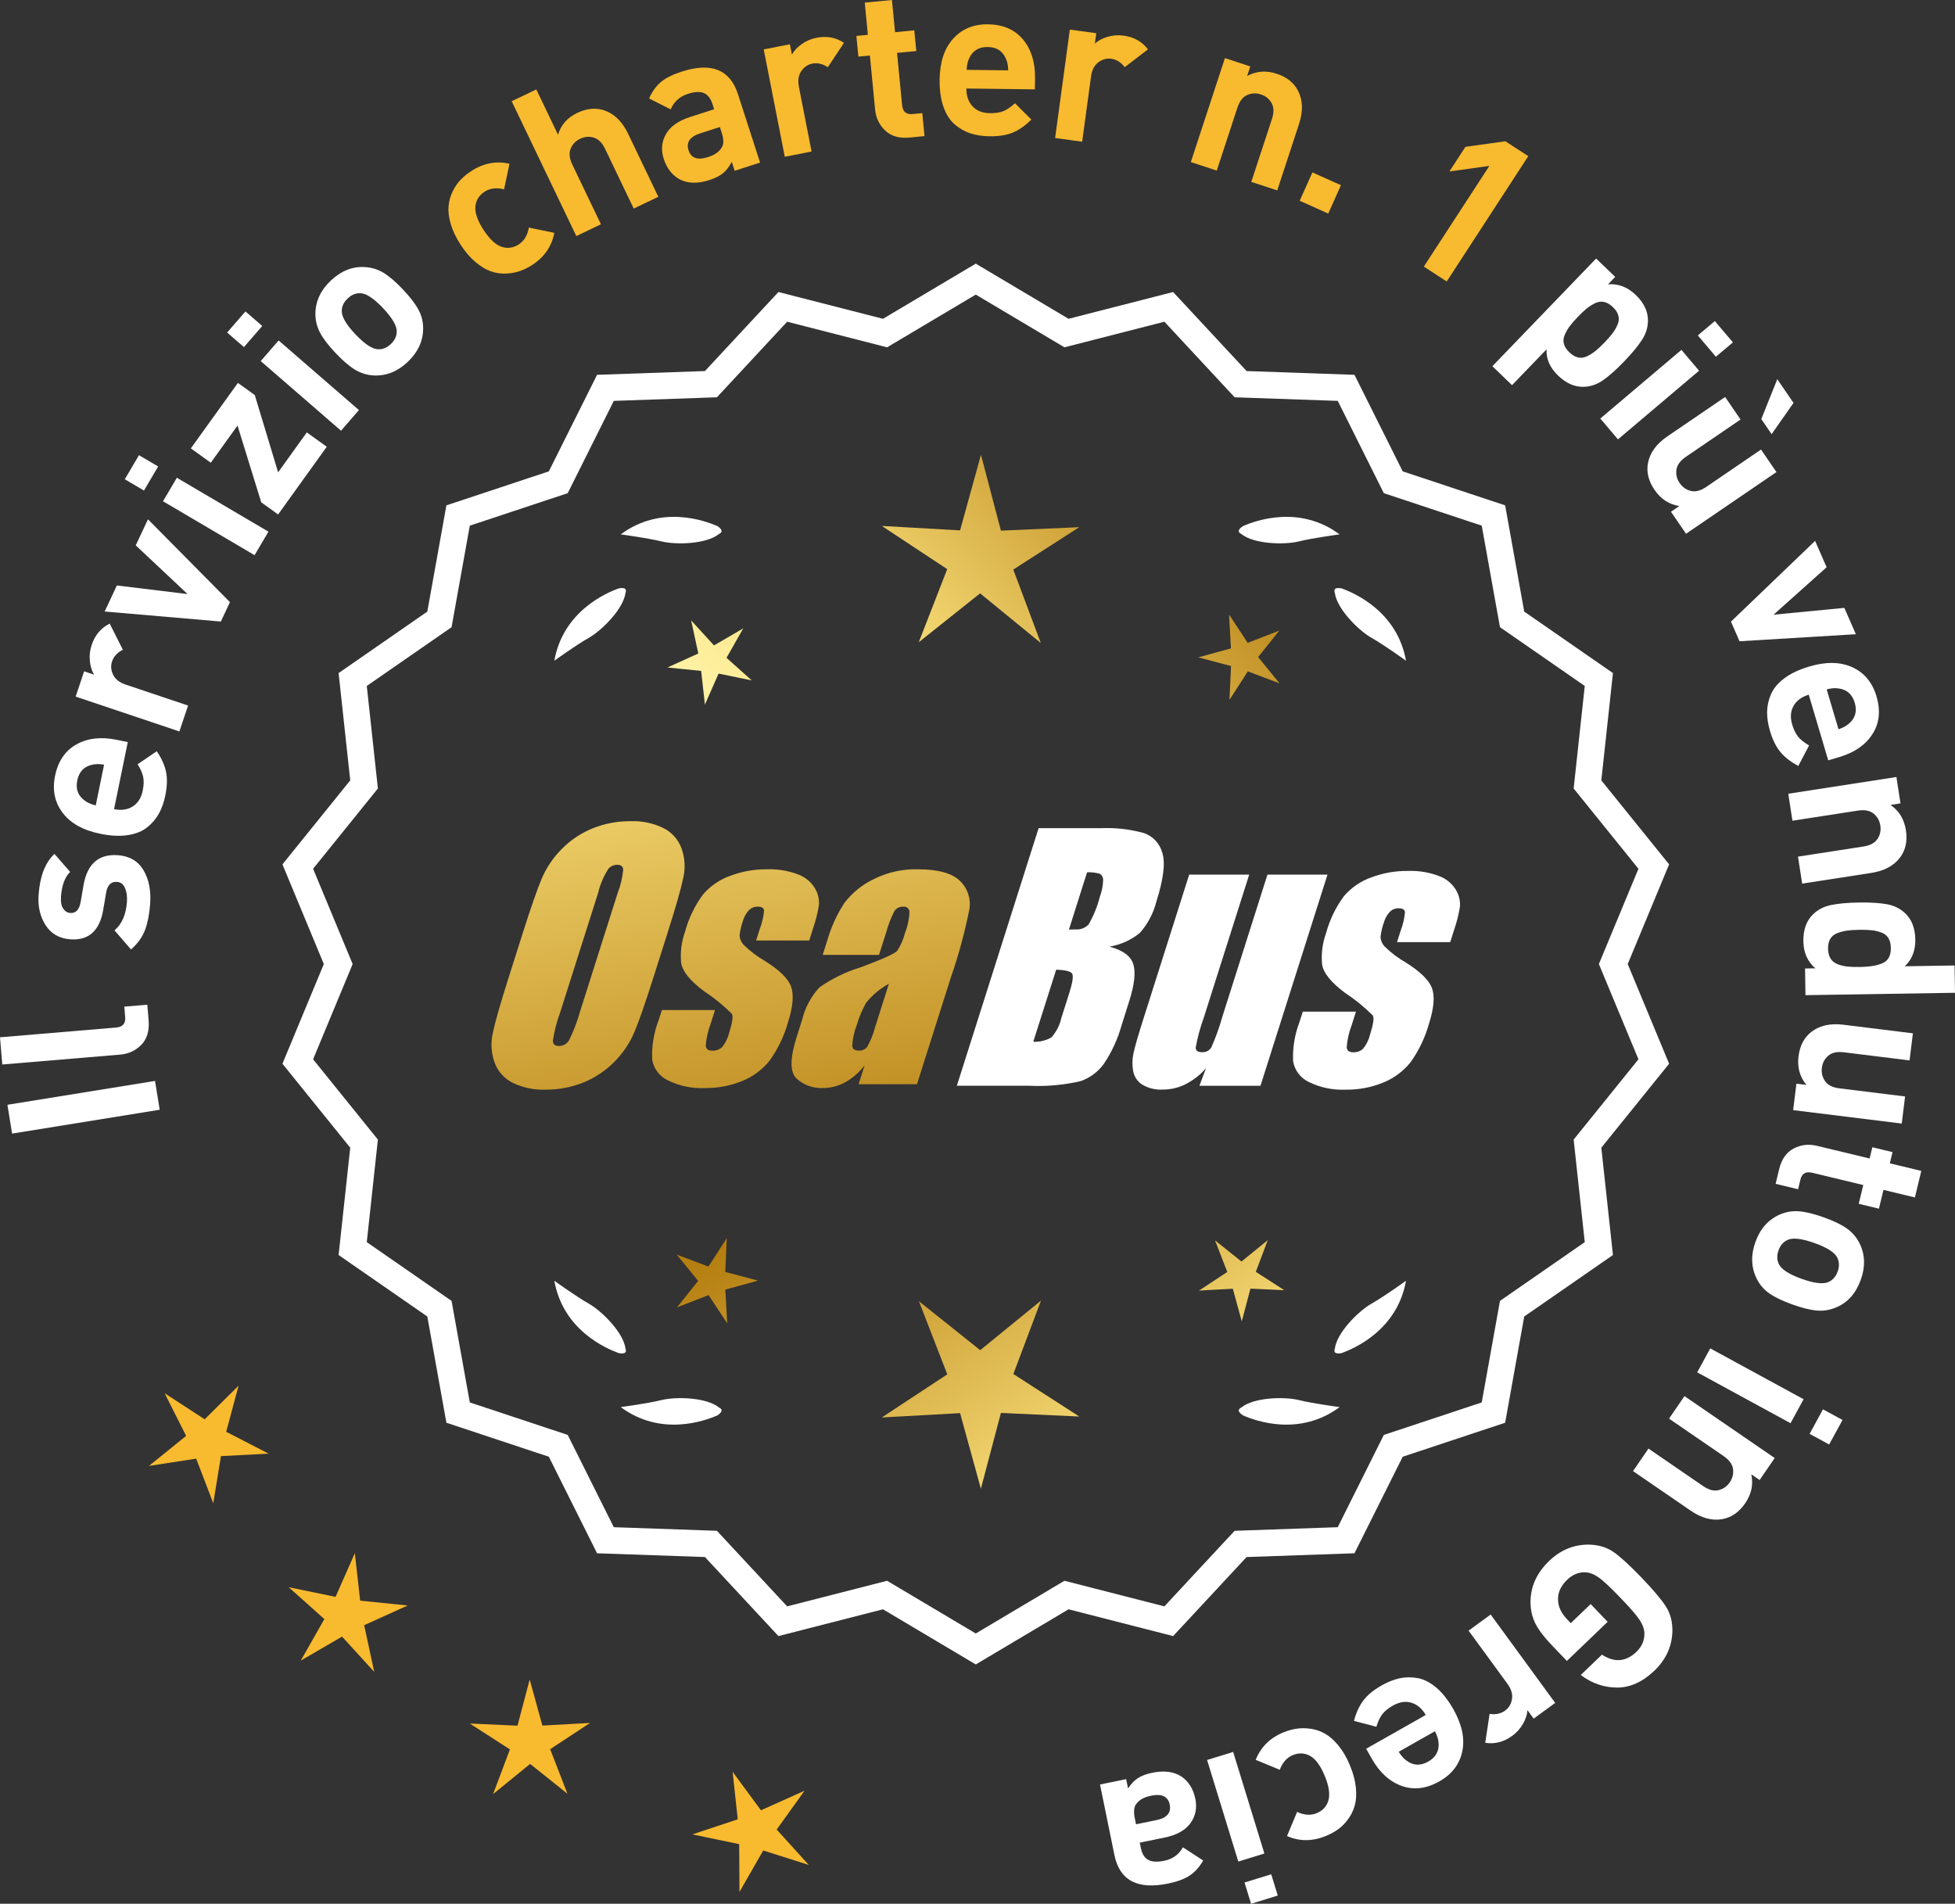 <?xml version="1.0" encoding="UTF-8"?>
<svg id="Layer_2" data-name="Layer 2" xmlns="http://www.w3.org/2000/svg" xmlns:xlink="http://www.w3.org/1999/xlink" viewBox="0 0 176.854 172.234">
  <rect x="0" y="0" width="176.854" height="172.234" fill="#333333" stroke="none"/>
  <defs>
    <style>
      .cls-1 {
        fill: url(#linear-gradient-8);
      }

      .cls-2 {
        fill: url(#linear-gradient-7);
      }

      .cls-3 {
        fill: url(#linear-gradient-5);
      }

      .cls-4 {
        fill: url(#linear-gradient-6);
      }

      .cls-5 {
        fill: url(#linear-gradient-9);
      }

      .cls-6 {
        fill: url(#linear-gradient-4);
      }

      .cls-7 {
        fill: url(#linear-gradient-3);
      }

      .cls-8 {
        fill: url(#linear-gradient-2);
      }

      .cls-9 {
        fill: url(#linear-gradient);
      }

      .cls-10 {
        fill: #f8ba2f;
      }

      .cls-11 {
        fill: #fff;
      }
    </style>
    <linearGradient id="linear-gradient" x1="114.623" y1="196.843" x2="63.198" y2="114.324" gradientUnits="userSpaceOnUse">
      <stop offset="0" stop-color="#f9df7b"/>
      <stop offset=".279" stop-color="#b57e10"/>
      <stop offset=".323" stop-color="#c89d38"/>
      <stop offset=".417" stop-color="#efda86"/>
      <stop offset=".46" stop-color="#fff3a6"/>
      <stop offset=".642" stop-color="#f9df7b"/>
      <stop offset="1" stop-color="#b57e10"/>
    </linearGradient>
    <linearGradient id="linear-gradient-2" x1="127.87" y1="188.587" x2="76.445" y2="106.068" xlink:href="#linear-gradient"/>
    <linearGradient id="linear-gradient-3" x1="149.398" y1="175.172" x2="97.972" y2="92.652" xlink:href="#linear-gradient"/>
    <linearGradient id="linear-gradient-4" x1="49.185" y1="64.793" x2="80.878" y2="235.811" gradientUnits="userSpaceOnUse">
      <stop offset="0" stop-color="#f9df7b"/>
      <stop offset=".279" stop-color="#b57e10"/>
      <stop offset=".284" stop-color="#e5c25b"/>
      <stop offset=".286" stop-color="#f9df7b"/>
      <stop offset=".46" stop-color="#fff3a6"/>
      <stop offset=".642" stop-color="#f9df7b"/>
      <stop offset="1" stop-color="#b57e10"/>
    </linearGradient>
    <linearGradient id="linear-gradient-5" x1="61.693" y1="62.475" x2="93.386" y2="233.493" xlink:href="#linear-gradient-4"/>
    <linearGradient id="linear-gradient-6" x1="74.318" y1="60.135" x2="106.011" y2="231.154" xlink:href="#linear-gradient-4"/>
    <linearGradient id="linear-gradient-7" x1="53.632" y1="114.194" x2="119.409" y2="53.201" xlink:href="#linear-gradient"/>
    <linearGradient id="linear-gradient-8" x1="31.413" y1="90.232" x2="97.189" y2="29.24" xlink:href="#linear-gradient"/>
    <linearGradient id="linear-gradient-9" x1="38.469" y1="97.841" x2="104.245" y2="36.849" xlink:href="#linear-gradient"/>
  </defs>
  <g id="Layer_1-2" data-name="Layer 1">
    <g>
      <g>
        <polygon class="cls-10" points="21.584 125.361 18.515 128.403 14.893 126.046 16.838 129.905 13.477 132.622 17.749 131.964 19.293 136 19.988 131.735 24.304 131.513 20.462 129.534 21.584 125.361"/>
        <polygon class="cls-10" points="32.58 144.811 32.1 140.516 30.355 144.469 26.122 143.598 29.342 146.48 27.207 150.237 30.942 148.064 33.855 151.257 32.943 147.032 36.879 145.249 32.58 144.811"/>
        <polygon class="cls-10" points="49.064 156.114 47.918 151.946 46.813 156.124 42.496 155.927 46.128 158.269 44.606 162.313 47.956 159.583 51.332 162.281 49.77 158.251 53.379 155.874 49.064 156.114"/>
        <polygon class="cls-10" points="70.262 165.52 72.78 162.008 68.837 163.778 66.275 160.298 66.739 164.594 62.638 165.956 66.867 166.842 66.895 171.163 69.045 167.414 73.163 168.723 70.262 165.52"/>
      </g>
      <g>
        <path class="cls-11" d="M88.27,150.222l-8.345-4.961-9.405,2.409-6.61-7.111-9.703-.338-4.338-8.685-9.214-3.058-1.716-9.556-7.98-5.53,1.046-9.652-6.098-7.554,3.723-8.967-3.723-8.967,6.098-7.554-1.046-9.652,7.98-5.53,1.716-9.556,9.214-3.058,4.338-8.685,9.703-.338,6.61-7.111,9.405,2.409,8.345-4.961,8.345,4.961,9.405-2.409,6.61,7.111,9.703.338,4.338,8.685,9.214,3.058,1.716,9.556,7.98,5.53-1.046,9.652,6.098,7.554-3.723,8.967,3.723,8.967-6.098,7.554,1.046,9.652-7.98,5.53-1.716,9.556-9.214,3.058-4.338,8.685-9.703.338-6.61,7.111-9.405-2.409-8.345,4.961ZM80.2,143.346l8.07,4.797,8.07-4.797,9.095,2.329,6.392-6.877,9.383-.327,4.195-8.399,8.91-2.957,1.659-9.241,7.716-5.348-1.011-9.334,5.897-7.305-3.6-8.671,3.6-8.671-5.897-7.305,1.011-9.334-7.716-5.348-1.659-9.241-8.91-2.957-4.195-8.399-9.383-.327-6.392-6.877-9.095,2.329-8.07-4.797-8.07,4.797-9.095-2.329-6.392,6.877-9.383.327-4.195,8.399-8.91,2.957-1.659,9.241-7.716,5.348,1.011,9.334-5.897,7.305,3.6,8.671-3.6,8.671,5.897,7.305-1.011,9.334,7.716,5.348,1.659,9.241,8.91,2.957,4.195,8.399,9.383.327,6.392,6.877,9.095-2.329Z"/>
        <path class="cls-11" d="M88.27,150.583l-8.393-4.989-9.459,2.423-6.647-7.151-9.759-.34-4.363-8.735-9.267-3.076-1.726-9.611-8.025-5.562,1.052-9.708-6.133-7.598,3.744-9.018-3.744-9.019,6.133-7.598-1.052-9.708,8.025-5.562,1.726-9.611,9.267-3.076,4.363-8.735,9.759-.34,6.647-7.151,9.459,2.423,8.393-4.989,8.394,4.989,9.459-2.423,6.647,7.151,9.759.34,4.363,8.735,9.268,3.076,1.725,9.611,8.026,5.562-1.052,9.708,6.133,7.598-3.744,9.019,3.744,9.018-6.133,7.598,1.052,9.708-8.026,5.562-1.725,9.611-9.268,3.076-4.363,8.735-9.759.34-6.647,7.151-9.459-2.423-8.394,4.989ZM79.973,144.928l8.297,4.933,8.298-4.933,9.351,2.396,6.572-7.071.129-.004,9.518-.332,4.313-8.636.123-.04,9.04-3.001,1.706-9.5.106-.074,7.828-5.425-1.041-9.597,6.064-7.512-3.702-8.914,3.702-8.915-6.064-7.512,1.041-9.597-7.934-5.499-1.706-9.5-9.162-3.041-4.313-8.636-9.646-.336-6.572-7.071-9.351,2.396-8.298-4.933-8.297,4.933-9.351-2.396-6.572,7.071-.129.004-9.518.332-4.313,8.636-.123.04-9.039,3.001-1.706,9.5-.106.074-7.828,5.425,1.04,9.597-6.063,7.512,3.702,8.915-3.702,8.914,6.063,7.512-1.04,9.597,7.934,5.499,1.706,9.5,9.162,3.041,4.313,8.636,9.647.336,6.572,7.071,9.351-2.396ZM88.27,148.505l-8.118-4.826-9.149,2.344-6.429-6.917-9.439-.329-4.22-8.448-8.963-2.976-1.668-9.296-7.762-5.379,1.017-9.39-5.932-7.349,3.621-8.722-3.621-8.723,5.932-7.349-1.017-9.39,7.762-5.379,1.668-9.296,8.963-2.975,4.22-8.449,9.439-.329,6.429-6.917,9.149,2.344,8.118-4.826,8.118,4.826,9.149-2.344,6.429,6.917,9.439.329,4.22,8.449,8.963,2.975,1.669,9.296,7.762,5.379-1.017,9.39,5.932,7.349-3.621,8.723,3.621,8.722-5.932,7.349,1.017,9.39-7.762,5.379-1.669,9.296-8.963,2.976-4.22,8.448-9.439.329-6.429,6.917-9.149-2.344-8.118,4.826ZM80.248,143.013l8.022,4.77,8.022-4.77,9.041,2.316,6.354-6.837.129-.004,9.198-.321,4.17-8.349.123-.04,8.735-2.9,1.649-9.185.106-.074,7.564-5.242-1.005-9.278,5.862-7.263-3.579-8.618,3.579-8.619-5.862-7.263,1.005-9.278-7.67-5.316-1.649-9.185-8.857-2.939-4.17-8.35-9.327-.325-6.354-6.837-9.041,2.316-8.022-4.77-8.022,4.77-9.041-2.316-6.354,6.837-.129.004-9.198.321-4.17,8.35-.123.04-8.735,2.899-1.649,9.185-.106.074-7.564,5.242,1.005,9.278-5.862,7.263,3.579,8.619-3.579,8.618,5.862,7.263-1.005,9.278,7.67,5.316,1.649,9.185,8.858,2.94,4.17,8.349,9.327.325,6.354,6.837,9.041-2.316Z"/>
      </g>
      <g>
        <polygon class="cls-9" points="65.609 115.073 65.749 112.012 64.088 114.587 61.22 113.508 63.156 115.883 61.244 118.277 64.101 117.17 65.786 119.728 65.616 116.669 68.571 115.857 65.609 115.073"/>
        <polygon class="cls-8" points="94.17 117.668 88.671 122.15 83.128 117.722 85.692 124.337 79.768 128.24 86.851 127.846 88.732 134.686 90.546 127.828 97.633 128.153 91.671 124.308 94.17 117.668"/>
        <polygon class="cls-7" points="113.605 115.063 114.684 112.195 112.309 114.131 109.915 112.218 111.022 115.075 108.463 116.761 111.523 116.591 112.335 119.545 113.119 116.583 116.18 116.724 113.605 115.063"/>
      </g>
      <g>
        <path class="cls-11" d="M112.278,127.347c-.114.057-.184.124-.207.201-.001.001-.002.002-.003.003.001 0.0.001 0.0.002.001-.036.131.066.291.35.488,1.179.524,5.149,1.947,8.764-.74,0,0-2.348-.308-3.726-.643-1.249-.304-4.027-.256-5.179.691Z"/>
        <path class="cls-11" d="M120.738,122.309c0.0.001-0.0.003,0,.004.001-0.0.001-0.0.002-.001.063.12.248.166.589.115,1.217-.428,5.08-2.121,5.862-6.557,0,0-1.918,1.389-3.15,2.091-1.117.637-3.103,2.579-3.29,4.059-.043.12-.049.217-.013.288Z"/>
      </g>
      <g>
        <path class="cls-11" d="M65.059,127.347c.114.057.184.124.207.201.001.001.002.002.003.003-.001 0-.001 0-.002.001.036.131-.066.291-.35.488-1.179.524-5.149,1.947-8.764-.74,0,0,2.348-.308,3.726-.643,1.249-.304,4.027-.256,5.179.691Z"/>
        <path class="cls-11" d="M56.599,122.309c-0.0.001 0.0.003,0,.004-.001-0-.001-0-.002-.001-.063.12-.248.166-.589.115-1.217-.428-5.08-2.121-5.862-6.557,0,0,1.918,1.389,3.15,2.091,1.117.637,3.103,2.579,3.29,4.059.043.12.049.217.013.288Z"/>
      </g>
      <g>
        <path class="cls-11" d="M65.059,48.3c.114-.057.184-.124.207-.201.001-.001.002-.002.003-.003-.001-0-.001-0-.002-.001.036-.131-.066-.291-.35-.488-1.179-.524-5.149-1.947-8.764.74,0,0,2.348.308,3.726.643,1.249.304,4.027.256,5.179-.691Z"/>
        <path class="cls-11" d="M56.599,53.338c-0-.001 0-.003,0-.004-.001 0-.001 0-.002.001-.063-.12-.248-.166-.589-.115-1.217.428-5.08,2.121-5.862,6.557,0,0,1.918-1.389,3.15-2.091,1.117-.637,3.103-2.579,3.29-4.059.043-.12.049-.217.013-.288Z"/>
      </g>
      <g>
        <path class="cls-11" d="M112.278,48.3c-.114-.057-.184-.124-.207-.201-.001-.001-.002-.002-.003-.003.001-0.0.001-0.0.002-.001-.036-.131.066-.291.35-.488,1.179-.524,5.149-1.947,8.764.74,0,0-2.348.308-3.726.643-1.249.304-4.027.256-5.179-.691Z"/>
        <path class="cls-11" d="M120.738,53.338c0-.001-0-.003,0-.004.001 0.0.001 0.0.002.001.063-.12.248-.166.589-.115,1.217.428,5.08,2.121,5.862,6.557,0,0-1.918-1.389-3.15-2.091-1.117-.637-3.103-2.579-3.29-4.059-.043-.12-.049-.217-.013-.288Z"/>
      </g>
      <g id="Group_4" data-name="Group 4">
        <g id="Group_1" data-name="Group 1">
          <path id="Path_1" data-name="Path 1" class="cls-6" d="M59.111,88.43c-.743,2.341-1.321,3.999-1.734,4.975-.429.998-1.045,1.904-1.814,2.67-.793.803-1.741,1.435-2.787,1.858-1.09.438-2.256.658-3.431.648-1.017.039-2.027-.171-2.945-.611-.769-.376-1.363-1.035-1.657-1.839-.308-.854-.365-1.778-.165-2.663.198-.958.677-2.638,1.438-5.039l1.265-3.987c.743-2.341,1.321-3.999,1.734-4.975.429-.998,1.045-1.904,1.814-2.67.793-.803,1.741-1.435,2.787-1.858,1.091-.437,2.256-.656,3.431-.646,1.017-.039,2.027.171,2.945.611.768.377,1.362,1.036,1.657,1.84.308.854.365,1.778.165,2.663-.198.958-.677,2.637-1.438,5.037l-1.266,3.986ZM55.886,80.772c.255-.669.42-1.369.49-2.082-.014-.303-.197-.454-.548-.454-.305.003-.593.136-.794.366-.426.665-.737,1.397-.922,2.166l-3.456,10.883c-.3.811-.515,1.65-.64,2.506,0,.319.194.476.565.476.383-.001.734-.212.915-.548.408-.836.739-1.708.988-2.604l3.398-10.71.003.003Z"/>
          <path id="Path_2" data-name="Path 2" class="cls-3" d="M73.209,85.088h-4.81l.329-1.035c.208-.538.339-1.102.391-1.676-.018-.234-.216-.351-.592-.351-.295-.003-.578.115-.785.325-.254.277-.438.611-.538.973-.15.416-.25.849-.298,1.289.015.339.158.661.399.9.569.552,1.206,1.031,1.894,1.425,1.317.827,2.106,1.604,2.367,2.33.259.728.172,1.789-.271,3.182-.35,1.263-.919,2.454-1.683,3.518-.654.81-1.504,1.439-2.469,1.829-1.077.439-2.23.656-3.393.64-1.148.051-2.29-.186-3.322-.691-.755-.353-1.289-1.052-1.43-1.873-.055-1.217.143-2.433.582-3.57l.293-.922h4.808l-.384,1.21c-.246.642-.398,1.316-.454,2.001.022.307.216.461.574.461.33.02.655-.092.903-.311.308-.381.527-.826.64-1.302.289-.911.373-1.482.251-1.712-.764-.766-1.605-1.451-2.509-2.045-1.291-.958-1.987-1.829-2.088-2.612-.083-.943.039-1.893.359-2.784.329-1.218.883-2.363,1.634-3.376.659-.761,1.503-1.338,2.45-1.676,1.062-.401,2.19-.6,3.325-.589.978-.037,1.953.127,2.864.483.631.24,1.16.689,1.498,1.273.258.444.376.955.34,1.467-.114.719-.291,1.427-.53,2.114l-.348,1.111v-.008Z"/>
          <path id="Path_3" data-name="Path 3" class="cls-4" d="M79.519,86.388h-5.095l.406-1.28c.343-1.213.869-2.366,1.559-3.42.686-.899,1.573-1.626,2.59-2.122,1.245-.636,2.629-.953,4.027-.922,1.836,0,3.11.347,3.822,1.042.696.657,1.021,1.616.867,2.561-.422,2.122-.99,4.212-1.701,6.255l-3.043,9.588h-5.279l.542-1.701c-.481.626-1.083,1.149-1.771,1.536-.626.339-1.326.515-2.038.512-.862.033-1.703-.275-2.341-.856-.611-.57-.611-1.82,0-3.75l.498-1.571c.264-1.09.8-2.096,1.558-2.923,1.131-.798,2.383-1.411,3.707-1.814,2.019-.75,3.134-1.252,3.343-1.508.313-.488.546-1.023.691-1.584.247-.621.386-1.28.41-1.948-.017-.269-.248-.473-.517-.457-.011.001-.021.002-.032.003-.317-.024-.622.121-.805.381-.322.631-.577,1.295-.761,1.979l-.638,1.997ZM80.41,89.006c-.793.427-1.493,1.009-2.056,1.712-.356.627-.637,1.293-.838,1.986-.24.612-.383,1.257-.424,1.913.033.285.223.432.582.432.297.022.586-.104.772-.337.316-.559.557-1.156.717-1.778l1.247-3.928Z"/>
        </g>
        <g id="Group_3" data-name="Group 3">
          <path id="Path_7" data-name="Path 7" class="cls-11" d="M93.947,74.926h5.641c1.319-.059,2.639.092,3.91.446.817.29,1.437.967,1.654,1.807.278.907.098,2.367-.542,4.379-.264,1.057-.78,2.035-1.503,2.849-.794.644-1.742,1.07-2.751,1.236,1.207.319,1.928.841,2.162,1.576s.11,1.862-.373,3.376l-.684,2.162c-.345,1.246-.89,2.429-1.613,3.501-.526.72-1.258,1.262-2.1,1.554-1.523.352-3.088.492-4.649.417h-6.541l7.396-23.304h-.007ZM95.545,87.725l-2.073,6.522c.579.032,1.154-.108,1.654-.402.44-.507.747-1.115.893-1.771l.691-2.173c.318-.999.411-1.603.278-1.814-.132-.212-.611-.329-1.445-.359l.003-.004ZM98.34,78.916l-1.642,5.183c.245-.011.435-.014.57-.014.446.042.887-.119,1.2-.44.459-.785.804-1.631,1.024-2.513.188-.49.289-1.008.3-1.532.004-.229-.116-.442-.314-.556-.368-.102-.75-.144-1.131-.126l-.007-.002Z"/>
          <path id="Path_8" data-name="Path 8" class="cls-11" d="M120.087,79.13l-6.061,19.1h-5.523l.596-1.588c-.519.596-1.147,1.088-1.851,1.449-.638.318-1.342.484-2.056.483-.66.041-1.318-.12-1.885-.461-.422-.281-.712-.723-.801-1.222-.094-.527-.084-1.068.03-1.591.114-.552.428-1.65.951-3.288l4.09-12.884h5.428l-4.126,12.997c-.313.861-.551,1.747-.713,2.648,0,.278.183.417.56.417.344.031.676-.137.856-.432.396-.901.729-1.829.995-2.776l4.079-12.854h5.428l.003.003Z"/>
          <path id="Path_9" data-name="Path 9" class="cls-11" d="M131.188,85.235h-4.81l.329-1.035c.208-.538.339-1.102.391-1.676-.018-.234-.216-.351-.592-.351-.295-.003-.578.115-.784.325-.254.277-.438.611-.538.973-.15.416-.249.848-.297,1.287.015.339.158.661.399.9.569.553,1.205,1.032,1.893,1.426,1.317.827,2.106,1.604,2.367,2.33.259.728.172,1.789-.271,3.182-.35,1.263-.919,2.454-1.683,3.518-.654.809-1.504,1.439-2.469,1.829-1.077.439-2.23.656-3.393.64-1.148.051-2.29-.186-3.322-.691-.755-.353-1.289-1.052-1.43-1.873-.055-1.217.143-2.433.582-3.57l.293-.922h4.81l-.384,1.211c-.246.642-.398,1.316-.454,2.001.022.307.216.461.574.461.33.02.655-.092.903-.311.308-.381.527-.826.64-1.302.289-.911.373-1.482.251-1.712-.764-.766-1.605-1.451-2.509-2.045-1.291-.958-1.987-1.829-2.088-2.612-.083-.943.039-1.893.359-2.784.329-1.218.883-2.363,1.634-3.376.659-.761,1.503-1.338,2.45-1.676,1.062-.401,2.19-.6,3.325-.589.978-.037,1.953.127,2.864.483.632.239,1.163.689,1.503,1.273.258.444.376.955.34,1.467-.114.719-.291,1.427-.53,2.114l-.351,1.108-.004-.005Z"/>
        </g>
      </g>
      <g>
        <path class="cls-11" d="M14.025,97.792l.422,2.607-13.354,2.158-.421-2.607,13.354-2.158Z"/>
        <path class="cls-11" d="M13.327,90.896l.117,1.4c.081.947-.138,1.688-.651,2.219-.516.533-1.156.832-1.928.896l-10.659.895-.206-2.461,10.508-.883c.593-.05.865-.364.817-.945l-.081-.946,2.083-.175Z"/>
        <path class="cls-11" d="M10.668,77.371c1.049.077,1.818.528,2.311,1.352.492.824.693,1.849.603,3.073-.067.91-.221,1.687-.458,2.329-.238.644-.662,1.234-1.273,1.773l-1.493-1.729c.666-.561,1.039-1.416,1.125-2.565.034-.479-.021-.897-.167-1.251-.145-.354-.388-.543-.729-.567-.542-.04-.871.284-.986.975l-.269,1.581c-.329,1.881-1.32,2.76-2.976,2.638-.985-.072-1.729-.499-2.231-1.278-.499-.781-.712-1.701-.633-2.763.123-1.68.602-2.908,1.434-3.685l1.422,1.629c-.478.46-.756,1.208-.831,2.244-.035.467.031.824.196,1.071.166.247.381.381.647.4.492.036.802-.284.929-.96l.266-1.543c.334-1.944,1.372-2.852,3.115-2.724Z"/>
        <path class="cls-11" d="M11.56,67.137l-1.242,6.067c.645.133,1.204.054,1.678-.237s.778-.771.916-1.442c.102-.496.113-.917.036-1.263-.079-.345-.244-.719-.499-1.12l1.734-1.177c.428.63.704,1.247.834,1.849.129.602.108,1.318-.062,2.149-.126.62-.318,1.166-.577,1.637-.258.471-.611.887-1.061,1.247-.448.361-1.033.597-1.755.707-.722.111-1.553.07-2.495-.123-1.552-.317-2.686-.95-3.402-1.899-.718-.948-.945-2.062-.684-3.34.271-1.327.915-2.275,1.93-2.844,1.015-.567,2.224-.708,3.626-.421l1.023.21ZM9.415,69.18c-.424-.073-.787-.07-1.089.01-.73.161-1.176.632-1.336,1.414-.159.781.064,1.39.674,1.825.245.192.576.338.997.437l.754-3.686Z"/>
        <path class="cls-11" d="M9.924,56.419l1.189,2.364c-.496.247-.823.6-.976,1.056-.133.396-.102.798.097,1.205.197.406.572.703,1.124.889l5.656,1.899-.787,2.342-9.383-3.152.768-2.287.9.302c-.207-.337-.336-.75-.384-1.241-.05-.491.006-.977.168-1.457.299-.889.841-1.528,1.627-1.919Z"/>
        <path class="cls-11" d="M13.386,46.982l7.416,7.494-.823,1.755-10.512-.908,1.107-2.356,6.394.779-4.689-4.407,1.107-2.356Z"/>
        <path class="cls-11" d="M14.307,42.202l-1.283,2.178-1.734-1.021,1.281-2.178,1.736,1.021ZM24.284,48.1l-1.254,2.128-8.284-4.878,1.253-2.128,8.285,4.878Z"/>
        <path class="cls-11" d="M29.56,40.418l-4.4,6.125-1.528-1.097-2.146-6.946-2.416,3.363-1.806-1.297,4.258-5.925,1.526,1.098,2.112,6.992,2.594-3.611,1.806,1.298Z"/>
        <path class="cls-11" d="M23.724,29.493l-1.656,1.91-1.521-1.319,1.656-1.91,1.521,1.319ZM32.469,37.1l-1.619,1.866-7.264-6.298,1.618-1.866,7.265,6.298Z"/>
        <path class="cls-11" d="M36.444,26.179c.651.69,1.123,1.304,1.412,1.841.29.536.431,1.114.422,1.731-.014,1.129-.48,2.129-1.401,2.998-.911.862-1.931,1.268-3.059,1.219-.626-.035-1.199-.213-1.719-.532s-1.101-.819-1.744-1.501c-.645-.682-1.109-1.287-1.395-1.82-.285-.531-.429-1.111-.429-1.738.015-1.129.477-2.124,1.388-2.986.939-.887,1.963-1.297,3.072-1.23.626.036,1.196.211,1.713.525.515.315,1.095.812,1.739,1.494ZM34.649,27.875c-.845-.893-1.531-1.342-2.06-1.348-.412-.012-.793.147-1.143.479-.341.322-.518.688-.528,1.101-.023.528.386,1.238,1.23,2.131.853.902,1.543,1.356,2.071,1.362.413.012.788-.144,1.13-.466.349-.33.53-.701.541-1.113.023-.528-.39-1.243-1.242-2.146Z"/>
        <path class="cls-10" d="M50.145,21.065c-.232,1.224-.901,2.193-2.007,2.911-.351.228-.716.408-1.097.542-.382.135-.803.212-1.266.232-.462.021-.918-.046-1.364-.201-.448-.154-.914-.435-1.395-.839-.482-.404-.933-.932-1.354-1.579-.42-.648-.717-1.274-.891-1.879-.174-.605-.238-1.141-.194-1.607.045-.467.168-.91.372-1.329.203-.419.446-.772.728-1.061.28-.288.597-.546.948-.774,1.114-.724,2.27-.945,3.465-.664l-.493,2.313c-.686-.174-1.273-.102-1.763.216-.488.317-.764.753-.827,1.308-.061.582.183,1.293.728,2.132.553.851,1.104,1.367,1.662,1.549.532.168,1.043.094,1.531-.224s.793-.824.914-1.522l2.303.477Z"/>
        <path class="cls-10" d="M59.555,17.803l-2.228,1.067-2.586-5.397c-.27-.56-.611-.9-1.029-1.024-.416-.123-.825-.088-1.225.104-.411.197-.699.496-.864.898-.166.402-.114.884.153,1.443l2.587,5.397-2.227,1.067-5.848-12.199,2.228-1.067,1.963,4.095c.265-.885.842-1.541,1.732-1.968.879-.422,1.708-.496,2.485-.223.896.315,1.604,1.016,2.123,2.101l2.734,5.706Z"/>
        <path class="cls-10" d="M68.757,14.709l-2.296.741-.264-.813c-.22.431-.479.771-.778,1.021-.3.249-.714.46-1.244.631-1.049.339-1.94.321-2.673-.055-.693-.375-1.18-.996-1.46-1.864-.258-.795-.192-1.538.197-2.229.389-.691,1.113-1.209,2.174-1.552l2.188-.707-.151-.47c-.167-.518-.429-.85-.781-.996-.354-.145-.837-.118-1.451.08-.736.238-1.252.704-1.546,1.398l-1.956-.986c.296-.654.661-1.158,1.099-1.513.438-.354,1.055-.66,1.851-.917,2.676-.865,4.371-.188,5.088,2.029l2.005,6.202ZM65.284,11.996l-.164-.506-1.789.578c-.93.3-1.275.812-1.041,1.535.229.711.819.913,1.771.605.615-.199,1.031-.5,1.247-.902.175-.282.167-.72-.024-1.311Z"/>
        <path class="cls-10" d="M76.35,3.877l-1.466,2.204c-.461-.309-.927-.418-1.399-.325-.41.081-.743.308-.999.681s-.328.846-.216,1.417l1.148,5.854-2.424.476-1.906-9.714,2.368-.465.183.933c.19-.348.486-.663.889-.949.401-.285.853-.478,1.349-.574.919-.181,1.744-.026,2.474.463Z"/>
        <path class="cls-10" d="M83.634,12.313l-1.344.131c-.933.09-1.669-.119-2.207-.627-.539-.508-.847-1.146-.92-1.916l-.472-4.879-1.039.101-.182-1.872,1.039-.101-.28-2.913,2.458-.237.282,2.912,1.739-.167.182,1.872-1.741.168.457,4.728c.058.593.37.861.938.807l.888-.086.202,2.08Z"/>
        <path class="cls-10" d="M93.617,8.085l-6.194-.076c-.007.659.176,1.193.552,1.604.374.41.903.619,1.587.627.507.007.923-.061,1.248-.203.324-.141.66-.375,1.006-.7l1.482,1.481c-.538.538-1.09.927-1.657,1.167-.566.24-1.275.355-2.123.345-.633-.008-1.205-.094-1.716-.259-.513-.164-.986-.433-1.426-.806-.438-.373-.78-.902-1.025-1.59s-.361-1.512-.35-2.475c.019-1.583.427-2.816,1.224-3.699.796-.884,1.847-1.317,3.151-1.301,1.355.016,2.407.47,3.156,1.359.75.889,1.114,2.05,1.098,3.48l-.013,1.045ZM91.206,6.364c-.008-.431-.078-.786-.216-1.066-.295-.688-.841-1.036-1.64-1.046-.798-.011-1.353.325-1.665,1.005-.144.277-.224.632-.241,1.062l3.762.046Z"/>
        <path class="cls-10" d="M103.845,4.464l-2.099,1.613c-.336-.441-.742-.695-1.22-.76-.414-.057-.803.051-1.166.32-.361.271-.582.694-.661,1.271l-.803,5.912-2.448-.333,1.333-9.809,2.391.325-.128.941c.293-.268.675-.471,1.147-.611.474-.141.961-.177,1.463-.108.929.126,1.658.539,2.19,1.237Z"/>
        <path class="cls-10" d="M115.543,17.226l-2.348-.77,1.867-5.688c.192-.589.181-1.072-.034-1.45-.217-.378-.535-.636-.956-.773-.434-.143-.85-.125-1.247.051-.397.177-.693.56-.887,1.148l-1.866,5.688-2.346-.771,3.085-9.405,2.293.752-.285.866c.827-.448,1.717-.517,2.667-.205.928.305,1.576.824,1.948,1.559.429.848.456,1.843.081,2.986l-1.973,6.012Z"/>
        <path class="cls-10" d="M120.157,19.321l-2.583-1.157,1.148-2.566,2.584,1.156-1.149,2.567Z"/>
        <path class="cls-10" d="M130.874,25.466l-2.07-1.348,5.928-9.109-3.616.504,1.451-2.229,3.614-.504,2.071,1.347-7.378,11.34Z"/>
        <path class="cls-11" d="M146.929,32.696c-.712.739-1.344,1.302-1.891,1.688-.548.387-1.131.59-1.749.61-.823.033-1.604-.306-2.344-1.018-.738-.712-1.084-1.503-1.039-2.373l-3.124,3.243-1.778-1.714,9.385-9.742,1.726,1.661-.646.671c.931-.072,1.765.249,2.504.961.738.711,1.107,1.479,1.104,2.304.002.618-.179,1.208-.545,1.771-.365.562-.899,1.208-1.603,1.938ZM144.324,31.758c.233-.188.509-.446.826-.774.315-.329.563-.613.742-.854.18-.241.327-.5.442-.774.116-.275.138-.545.065-.808-.071-.264-.235-.518-.491-.764-.255-.246-.515-.4-.78-.463-.266-.062-.534-.03-.806.096-.271.127-.522.283-.756.471-.234.188-.51.447-.826.775s-.565.613-.743.854c-.18.241-.329.501-.449.781-.12.279-.145.551-.071.814.071.263.235.517.491.763.254.246.516.4.781.463s.534.028.81-.103.531-.29.765-.478Z"/>
        <path class="cls-11" d="M146.365,39.749l-1.597-1.885,7.338-6.211,1.596,1.885-7.337,6.211ZM155.224,32.276l-1.633-1.93,1.538-1.301,1.632,1.929-1.537,1.302Z"/>
        <path class="cls-11" d="M152.521,48.29l-1.36-1.992.753-.515c-.929-.147-1.675-.636-2.239-1.462-.551-.806-.749-1.613-.596-2.423.175-.933.761-1.738,1.755-2.417l5.226-3.566,1.393,2.04-4.943,3.374c-.513.35-.799.74-.856,1.171-.059.432.036.83.287,1.196.257.377.597.616,1.02.719s.89-.021,1.402-.371l4.943-3.374,1.394,2.04-8.177,5.58ZM160.264,39.278l-.932-1.365,1.447-3.609,1.467,2.149-1.982,2.825Z"/>
        <path class="cls-11" d="M167.886,57.378l-10.524.636-.775-1.776,7.612-7.304,1.042,2.385-4.802,4.294,6.405-.619,1.042,2.385Z"/>
        <path class="cls-11" d="M165.385,68.788l-1.76-5.938c-.632.188-1.087.521-1.368,1-.28.479-.323,1.047-.13,1.703.145.485.332.862.563,1.131.232.269.554.52.966.754l-.976,1.855c-.674-.355-1.208-.769-1.605-1.239-.396-.471-.717-1.112-.957-1.926-.181-.607-.267-1.18-.261-1.716.006-.537.122-1.07.349-1.6.226-.529.632-1.013,1.216-1.45.583-.438,1.336-.792,2.26-1.065,1.518-.45,2.816-.425,3.896.074,1.078.499,1.803,1.374,2.174,2.625.386,1.3.264,2.438-.365,3.418-.627.979-1.628,1.671-3,2.078l-1.002.296ZM166.316,65.977c.408-.135.727-.309.955-.521.568-.486.74-1.111.514-1.877-.228-.765-.712-1.196-1.453-1.293-.308-.055-.669-.027-1.086.083l1.07,3.607Z"/>
        <path class="cls-11" d="M163.029,79.94l-.378-2.44,5.915-.915c.613-.096,1.039-.324,1.278-.688.237-.363.323-.765.257-1.202-.07-.451-.274-.813-.611-1.088-.338-.275-.813-.365-1.425-.271l-5.916.915-.378-2.44,9.783-1.514.369,2.385-.901.14c.774.533,1.238,1.295,1.391,2.283.149.965-.02,1.779-.506,2.443-.562.767-1.436,1.241-2.625,1.426l-6.253.967Z"/>
        <path class="cls-11" d="M163.327,90.032l-.038-2.413.931-.015c-.707-.609-1.067-1.421-1.083-2.435-.018-1.038.268-1.847.854-2.427.437-.438.983-.725,1.64-.861.657-.138,1.498-.214,2.524-.23,1.013-.016,1.85.034,2.51.15.661.116,1.216.386,1.667.81.604.561.914,1.354.931,2.38.017,1.013-.301,1.822-.95,2.428l4.503-.071.039,2.47-13.526.215ZM168.246,87.483c.925-.015,1.625-.137,2.104-.365.479-.229.712-.687.701-1.37-.007-.354-.081-.647-.224-.88s-.355-.4-.635-.503c-.28-.104-.57-.172-.868-.205s-.675-.046-1.131-.039c-.457.007-.833.032-1.13.075-.297.042-.588.12-.87.232-.284.111-.492.286-.628.522-.137.236-.201.532-.196.888.007.354.081.646.225.879.142.232.354.403.634.513.281.11.576.181.888.214.311.033.688.047,1.131.039Z"/>
        <path class="cls-11" d="M162.212,100.435l.297-2.395.904.111c-.599-.725-.838-1.584-.715-2.577.12-.968.505-1.705,1.154-2.212.749-.584,1.721-.802,2.915-.654l6.279.777-.304,2.451-5.94-.735c-.615-.075-1.087.028-1.416.313-.329.284-.52.646-.575,1.087-.056.453.041.857.29,1.214.249.355.682.572,1.299.648l5.939.734-.303,2.451-9.825-1.215Z"/>
        <path class="cls-11" d="M160.628,107.103l.314-1.312c.22-.911.657-1.539,1.313-1.883.655-.344,1.358-.426,2.11-.245l4.766,1.146.245-1.016,1.828.439-.244,1.016,2.845.684-.577,2.402-2.845-.685-.409,1.7-1.829-.44.41-1.699-4.619-1.11c-.579-.139-.936.068-1.068.622l-.209.868-2.031-.488Z"/>
        <path class="cls-11" d="M162.162,118.025c-.895-.32-1.592-.654-2.093-1.002s-.89-.798-1.16-1.353c-.5-1.014-.535-2.116-.108-3.309.423-1.181,1.147-2.004,2.175-2.47.575-.252,1.167-.354,1.775-.304.607.049,1.352.231,2.234.548.883.315,1.571.646,2.066.992.495.345.886.797,1.17,1.356.498,1.013.537,2.109.113,3.29-.435,1.216-1.161,2.046-2.182,2.488-.574.251-1.162.354-1.765.307-.602-.048-1.344-.229-2.227-.545ZM162.994,115.7c1.157.414,1.973.504,2.446.27.373-.176.641-.49.803-.943.157-.441.148-.849-.028-1.221-.218-.481-.904-.93-2.062-1.344-1.169-.418-1.99-.51-2.464-.276-.372.176-.638.484-.795.926-.163.453-.156.866.021,1.239.217.481.91.931,2.079,1.35Z"/>
        <path class="cls-11" d="M153.533,124.158l1.181-2.169,8.443,4.6-1.182,2.169-8.442-4.6ZM163.701,129.721l1.209-2.219,1.769.963-1.21,2.22-1.768-.964Z"/>
        <path class="cls-11" d="M147.729,133.091l1.396-2.037,4.935,3.387c.512.352.979.477,1.402.375.424-.102.76-.336,1.011-.701.258-.375.358-.779.301-1.21-.058-.432-.342-.823-.854-1.174l-4.936-3.387,1.398-2.036,8.162,5.601-1.366,1.99-.751-.517c.198.92.014,1.792-.552,2.617-.552.805-1.234,1.281-2.043,1.433-.934.174-1.896-.08-2.888-.761l-5.217-3.58Z"/>
        <path class="cls-11" d="M140.377,148.839c-.692-.722-1.186-1.372-1.479-1.951-.293-.579-.44-1.219-.445-1.917-.006-1.416.558-2.667,1.689-3.755,1.032-.992,2.229-1.483,3.591-1.474.877.018,1.626.243,2.243.677.619.434,1.459,1.203,2.521,2.309,1.061,1.105,1.796,1.976,2.204,2.611.409.635.604,1.392.587,2.269-.046,1.361-.585,2.537-1.617,3.529-1.069,1.026-2.196,1.538-3.384,1.537s-2.283-.38-3.289-1.135l1.918-1.843c1.132.74,2.173.653,3.123-.259.493-.475.732-1.038.719-1.692-.018-.386-.167-.787-.445-1.205s-.853-1.079-1.721-1.983c-.877-.913-1.519-1.518-1.926-1.812-.405-.295-.801-.46-1.186-.494-.636-.04-1.203.182-1.706.665-.585.561-.862,1.178-.831,1.851.023.609.295,1.184.812,1.723l.343.356,1.795-1.724,1.54,1.603-3.687,3.541-1.369-1.426Z"/>
        <path class="cls-11" d="M134.358,157.671l.395-2.617c.549.086,1.019-.014,1.406-.297.338-.246.544-.594.618-1.039.074-.446-.061-.905-.404-1.375l-3.52-4.818,1.995-1.457,5.838,7.994-1.948,1.424-.561-.768c-.025.396-.159.807-.403,1.235-.243.429-.569.793-.979,1.092-.757.553-1.568.762-2.437.626Z"/>
        <path class="cls-11" d="M123.584,158.21l5.39-3.053c-.325-.573-.752-.942-1.283-1.107-.531-.166-1.094-.08-1.688.258-.44.249-.766.518-.976.803-.209.286-.381.657-.516,1.112l-2.027-.533c.194-.736.476-1.351.844-1.843.369-.493.923-.949,1.662-1.367.551-.312,1.088-.525,1.611-.641.525-.115,1.071-.123,1.639-.021.566.101,1.129.387,1.686.856.558.471,1.074,1.124,1.549,1.962.78,1.378,1.049,2.648.807,3.812-.244,1.164-.933,2.067-2.067,2.711-1.179.668-2.317.807-3.412.415-1.096-.392-1.995-1.209-2.702-2.454l-.515-.91ZM126.533,158.483c.224.367.465.639.723.812.602.445,1.25.472,1.944.078s1.005-.963.933-1.707c-.016-.312-.124-.658-.326-1.039l-3.273,1.855Z"/>
        <path class="cls-11" d="M113.595,159.216c.456-1.159,1.292-1.989,2.51-2.489.388-.159.781-.269,1.181-.33.398-.062.827-.06,1.285.006.458.064.894.215,1.304.45.412.234.818.596,1.216,1.082.398.487.745,1.088,1.038,1.803.294.714.47,1.385.528,2.012.059.626.023,1.164-.107,1.615-.13.45-.334.862-.61,1.236-.278.375-.581.678-.911.908-.329.231-.688.427-1.074.586-1.23.505-2.406.509-3.528.011l.911-2.182c.643.298,1.233.335,1.772.114.539-.222.892-.6,1.055-1.132.168-.562.061-1.306-.32-2.23-.384-.938-.834-1.548-1.348-1.829-.491-.264-1.006-.285-1.545-.063-.54.222-.933.663-1.18,1.327l-2.176-.895Z"/>
        <path class="cls-11" d="M109.195,159.226l2.36-.727,2.825,9.189-2.36.727-2.825-9.189ZM112.583,170.31l2.416-.743.591,1.925-2.415.743-.592-1.925Z"/>
        <path class="cls-11" d="M99.51,161.443l2.364-.482.171.838c.268-.403.563-.714.887-.928.326-.215.761-.378,1.308-.49,1.079-.22,1.963-.104,2.65.352.647.449,1.062,1.121,1.245,2.015.166.819.02,1.551-.444,2.194-.464.645-1.241,1.077-2.333,1.301l-2.253.46.099.483c.108.534.331.893.666,1.076.335.185.818.211,1.452.082.757-.155,1.32-.561,1.689-1.218l1.835,1.196c-.365.618-.785,1.078-1.26,1.382-.474.304-1.121.539-1.939.706-2.755.562-4.367-.298-4.833-2.581l-1.304-6.386ZM102.661,164.523l.105.521,1.843-.376c.956-.195,1.357-.665,1.206-1.41-.15-.732-.716-.998-1.695-.798-.634.13-1.079.382-1.339.758-.205.262-.245.696-.12,1.305Z"/>
      </g>
      <g>
        <polygon class="cls-2" points="113.814 59.446 115.727 57.052 112.87 58.159 111.184 55.6 111.354 58.66 108.4 59.472 111.362 60.256 111.221 63.317 112.882 60.742 115.75 61.821 113.814 59.446"/>
        <polygon class="cls-1" points="67.238 56.85 64.589 58.391 62.524 56.127 63.17 59.122 60.379 60.387 63.428 60.698 63.768 63.743 65.005 60.94 68.007 61.557 65.723 59.514 67.238 56.85"/>
        <polygon class="cls-5" points="90.546 48.007 88.741 41.146 86.85 47.984 79.768 47.58 85.686 51.491 83.113 58.102 88.662 53.682 94.154 58.172 91.665 51.529 97.633 47.693 90.546 48.007"/>
      </g>
    </g>
  </g>
</svg>